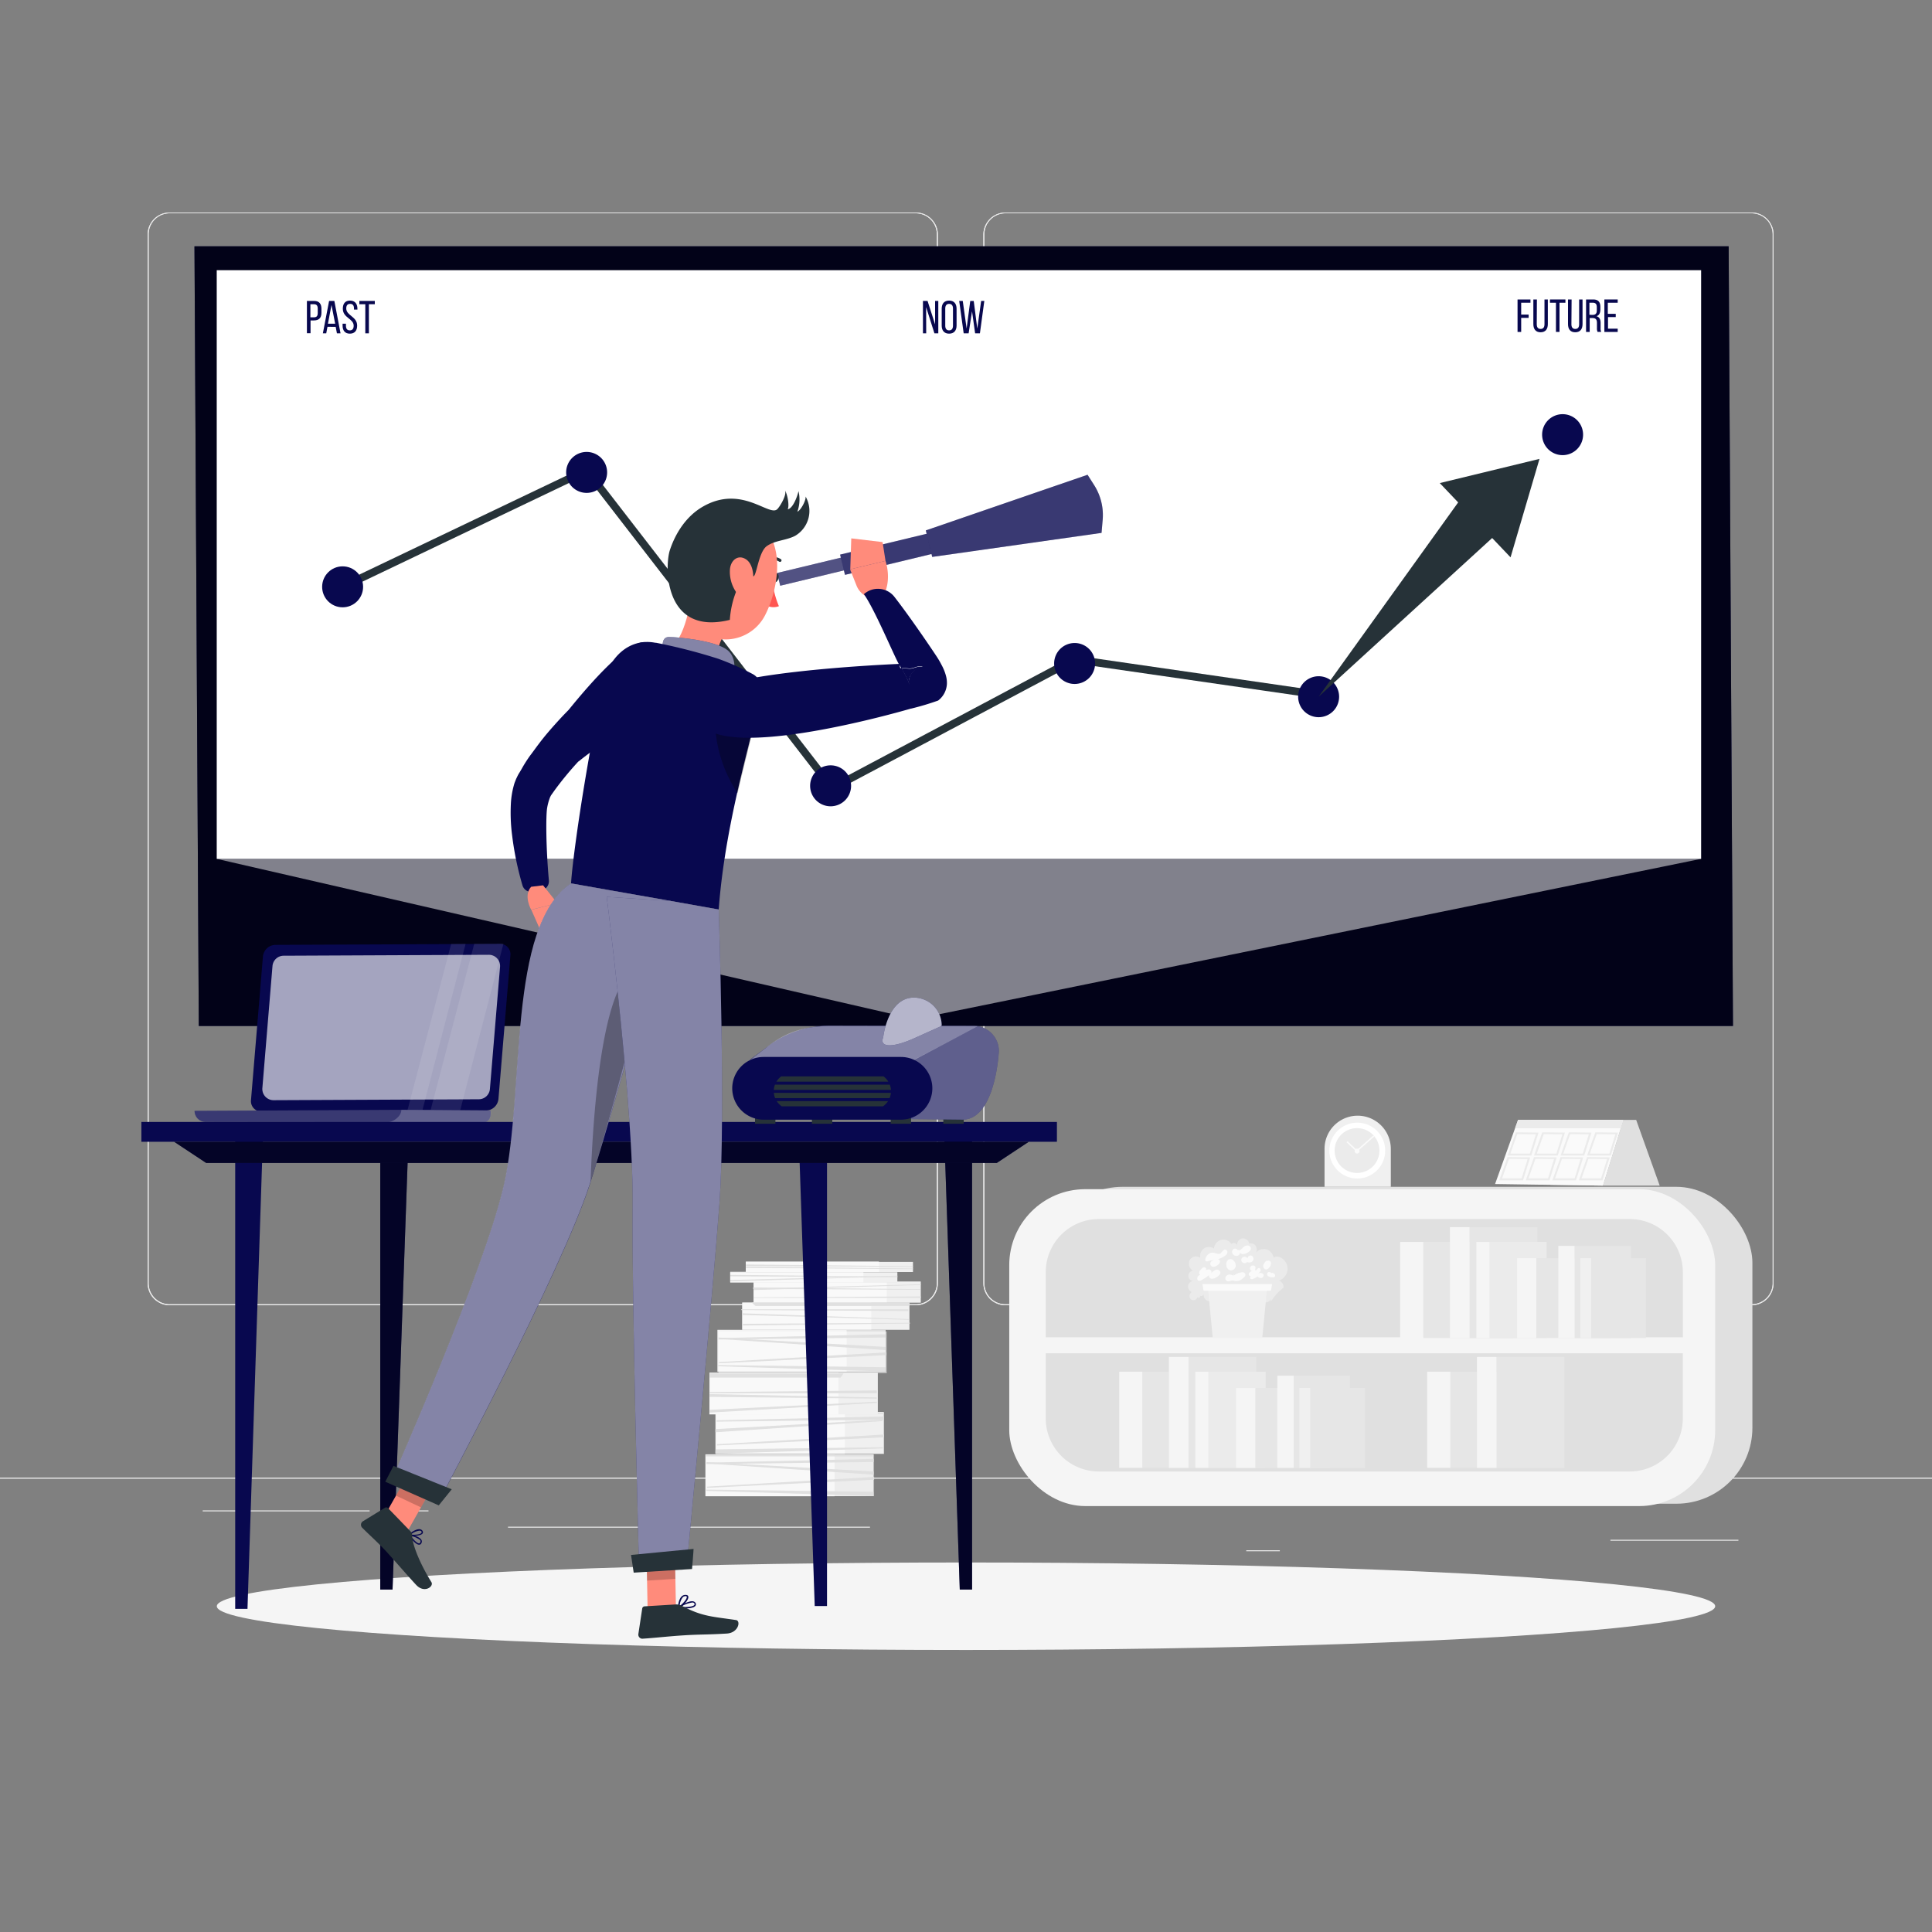 <svg xmlns="http://www.w3.org/2000/svg" xmlns:xlink="http://www.w3.org/1999/xlink" viewBox="0 0 500 500"><rect x="0" y="0" width="500" height="500" fill="#808080" stroke="none"/><defs><clipPath id="freepik--clip-path--inject-73"><path d="M225.81,287.15H205a4.77,4.77,0,0,1-4.76-4.76h0a4.77,4.77,0,0,1,4.76-4.76h20.83a4.77,4.77,0,0,1,4.76,4.76h0A4.77,4.77,0,0,1,225.81,287.15Z" style="fill:none"></path></clipPath></defs><g id="freepik--background-complete--inject-73"><path d="M237,337.8H43.91a5.71,5.71,0,0,1-5.7-5.71V60.66A5.71,5.71,0,0,1,43.91,55H237a5.71,5.71,0,0,1,5.71,5.71V332.09A5.71,5.71,0,0,1,237,337.8ZM43.91,55.2a5.46,5.46,0,0,0-5.45,5.46V332.09a5.46,5.46,0,0,0,5.45,5.46H237a5.47,5.47,0,0,0,5.46-5.46V60.66A5.47,5.47,0,0,0,237,55.2Z" style="fill:#ebebeb"></path><path d="M453.31,337.8H260.21a5.72,5.72,0,0,1-5.71-5.71V60.66A5.72,5.72,0,0,1,260.21,55h193.1A5.71,5.71,0,0,1,459,60.66V332.09A5.71,5.71,0,0,1,453.31,337.8ZM260.21,55.2a5.47,5.47,0,0,0-5.46,5.46V332.09a5.47,5.47,0,0,0,5.46,5.46h193.1a5.47,5.47,0,0,0,5.46-5.46V60.66a5.47,5.47,0,0,0-5.46-5.46Z" style="fill:#ebebeb"></path><rect y="382.4" width="500" height="0.25" style="fill:#ebebeb"></rect><path d="M237,337.8H43.91a5.71,5.71,0,0,1-5.7-5.71V60.66A5.71,5.71,0,0,1,43.91,55H237a5.71,5.71,0,0,1,5.71,5.71V332.09A5.71,5.71,0,0,1,237,337.8ZM43.91,55.2a5.46,5.46,0,0,0-5.45,5.46V332.09a5.46,5.46,0,0,0,5.45,5.46H237a5.47,5.47,0,0,0,5.46-5.46V60.66A5.47,5.47,0,0,0,237,55.2Z" style="fill:#ebebeb"></path><path d="M453.31,337.8H260.21a5.72,5.72,0,0,1-5.71-5.71V60.66A5.72,5.72,0,0,1,260.21,55h193.1A5.71,5.71,0,0,1,459,60.66V332.09A5.71,5.71,0,0,1,453.31,337.8ZM260.21,55.2a5.47,5.47,0,0,0-5.46,5.46V332.09a5.47,5.47,0,0,0,5.46,5.46h193.1a5.47,5.47,0,0,0,5.46-5.46V60.66a5.47,5.47,0,0,0-5.46-5.46Z" style="fill:#ebebeb"></path><rect y="382.4" width="500" height="0.25" style="fill:#ebebeb"></rect><rect x="416.78" y="398.49" width="33.12" height="0.25" style="fill:#ebebeb"></rect><rect x="322.53" y="401.21" width="8.69" height="0.25" style="fill:#ebebeb"></rect><rect x="396.59" y="389.21" width="19.19" height="0.25" style="fill:#ebebeb"></rect><rect x="52.46" y="390.89" width="43.19" height="0.25" style="fill:#ebebeb"></rect><rect x="131.47" y="395.11" width="93.68" height="0.25" style="fill:#ebebeb"></rect><rect x="270.82" y="307.15" width="182.7" height="82.01" rx="19.67" style="fill:#e0e0e0"></rect><rect x="261.19" y="307.76" width="182.7" height="82.01" rx="19.67" style="fill:#f5f5f5"></rect><path d="M284.38,315.49h137.4a13.74,13.74,0,0,1,13.74,13.74v16.86a0,0,0,0,1,0,0H270.64a0,0,0,0,1,0,0V329.23A13.74,13.74,0,0,1,284.38,315.49Z" style="fill:#e0e0e0"></path><path d="M270.64,350.22H435.51a0,0,0,0,1,0,0v16.86a13.74,13.74,0,0,1-13.74,13.74H284.38a13.74,13.74,0,0,1-13.74-13.74V350.22A0,0,0,0,1,270.64,350.22Z" style="fill:#e0e0e0"></path><rect x="368.36" y="321.41" width="23.37" height="24.87" style="fill:#e6e6e6"></rect><rect x="362.37" y="321.41" width="5.99" height="24.87" style="fill:#f5f5f5"></rect><rect x="380.3" y="317.58" width="17.55" height="28.71" style="fill:#e6e6e6"></rect><rect x="375.23" y="317.58" width="5.08" height="28.71" style="fill:#f5f5f5"></rect><rect x="385.47" y="321.41" width="14.8" height="24.87" style="fill:#ebebeb"></rect><rect x="382.09" y="321.41" width="3.38" height="24.87" style="fill:#f5f5f5"></rect><rect x="397.58" y="325.62" width="19.41" height="20.67" style="fill:#e6e6e6"></rect><rect x="392.61" y="325.62" width="4.97" height="20.67" style="fill:#f5f5f5"></rect><rect x="407.5" y="322.43" width="14.58" height="23.85" style="fill:#e6e6e6"></rect><rect x="403.29" y="322.43" width="4.22" height="23.85" style="fill:#f5f5f5"></rect><rect x="411.8" y="325.62" width="14.17" height="20.67" style="fill:#e6e6e6"></rect><rect x="408.99" y="325.62" width="2.81" height="20.67" style="fill:#f0f0f0"></rect><rect x="295.64" y="355" width="23.37" height="24.87" style="fill:#e6e6e6"></rect><rect x="289.65" y="355" width="5.99" height="24.87" style="fill:#f5f5f5"></rect><rect x="307.58" y="351.17" width="17.55" height="28.71" style="fill:#e6e6e6"></rect><rect x="302.51" y="351.17" width="5.07" height="28.71" style="fill:#f5f5f5"></rect><rect x="375.36" y="355" width="23.37" height="24.87" style="fill:#e6e6e6"></rect><rect x="369.37" y="355" width="5.99" height="24.87" style="fill:#f5f5f5"></rect><rect x="387.3" y="351.17" width="17.55" height="28.71" style="fill:#e6e6e6"></rect><rect x="382.23" y="351.17" width="5.07" height="28.71" style="fill:#f5f5f5"></rect><rect x="312.75" y="355" width="14.8" height="24.87" style="fill:#ebebeb"></rect><rect x="309.37" y="355" width="3.38" height="24.87" style="fill:#f5f5f5"></rect><rect x="324.87" y="359.21" width="19.41" height="20.67" style="fill:#e6e6e6"></rect><rect x="319.9" y="359.21" width="4.97" height="20.67" style="fill:#f5f5f5"></rect><rect x="334.78" y="356.03" width="14.58" height="23.85" style="fill:#e6e6e6"></rect><rect x="330.58" y="356.03" width="4.22" height="23.85" style="fill:#f5f5f5"></rect><rect x="339.08" y="359.21" width="14.17" height="20.67" style="fill:#e6e6e6"></rect><rect x="336.27" y="359.21" width="2.81" height="20.67" style="fill:#f0f0f0"></rect><rect x="182.56" y="376.38" width="43.53" height="10.82" transform="translate(408.66 763.58) rotate(180)" style="fill:#ebebeb"></rect><rect x="182.71" y="376.43" width="43.53" height="10.82" transform="translate(408.94 763.67) rotate(180)" style="fill:#fff;opacity:0.1;isolation:isolate"></rect><rect x="182.56" y="376.43" width="33.41" height="10.82" transform="translate(398.54 763.67) rotate(180)" style="fill:#fff;opacity:0.6;isolation:isolate"></rect><polygon points="182.78 385.83 226.1 387.17 226.05 386.07 182.75 385.51 182.78 385.83" style="fill:#e0e0e0;isolation:isolate"></polygon><polygon points="226.1 380.82 182.84 378.39 182.84 378.75 226.1 381.64 226.1 380.82" style="fill:#e0e0e0;isolation:isolate"></polygon><polygon points="226.1 377.55 182.84 378.54 182.84 378.9 226.1 378.37 226.1 377.55" style="fill:#e0e0e0;isolation:isolate"></polygon><polygon points="226.22 382.95 182.96 385.05 182.96 384.74 226.22 382.23 226.22 382.95" style="fill:#e0e0e0;isolation:isolate"></polygon><polygon points="182.67 376.52 225.93 376.56 225.93 376.91 182.67 376.91 182.67 376.52" style="fill:#e0e0e0;isolation:isolate"></polygon><rect x="185.69" y="344.14" width="43.53" height="10.82" transform="translate(414.9 699.11) rotate(180)" style="fill:#e0e0e0"></rect><rect x="185.94" y="344.58" width="43.53" height="10.82" transform="translate(415.42 699.98) rotate(180)" style="fill:#fff;opacity:0.5;isolation:isolate"></rect><rect x="185.69" y="344.19" width="33.41" height="10.82" transform="translate(404.79 699.2) rotate(180)" style="fill:#fff;opacity:0.6;isolation:isolate"></rect><polygon points="185.9 353.59 229.22 354.93 229.17 353.84 185.87 353.27 185.9 353.59" style="fill:#e0e0e0;isolation:isolate"></polygon><polygon points="229.22 348.58 185.97 346.15 185.97 346.51 229.22 349.41 229.22 348.58" style="fill:#e0e0e0;isolation:isolate"></polygon><polygon points="229.22 345.31 185.97 346.3 185.97 346.66 229.22 346.14 229.22 345.31" style="fill:#e0e0e0;isolation:isolate"></polygon><polygon points="229.34 350.71 186.08 352.82 186.08 352.5 229.34 349.99 229.34 350.71" style="fill:#e0e0e0;isolation:isolate"></polygon><rect x="185.14" y="365.41" width="43.53" height="10.82" transform="translate(413.82 741.63) rotate(180)" style="fill:#e0e0e0"></rect><rect x="185.29" y="365.45" width="43.53" height="10.82" transform="translate(414.1 741.73) rotate(180)" style="fill:#fff;opacity:0.5;isolation:isolate"></rect><rect x="185.24" y="365.45" width="33.41" height="10.82" style="fill:#fff;opacity:0.6;isolation:isolate"></rect><polygon points="228.49 374.54 185.19 375.1 185.15 376.2 228.47 374.85 228.49 374.54" style="fill:#e0e0e0;isolation:isolate"></polygon><polygon points="185.42 365.55 228.68 365.58 228.68 365.94 185.42 365.94 185.42 365.55" style="fill:#e0e0e0;isolation:isolate"></polygon><polygon points="185.15 370.67 228.4 367.78 228.4 367.41 185.15 369.85 185.15 370.67" style="fill:#e0e0e0;isolation:isolate"></polygon><polygon points="228.68 366.58 185.42 367.57 185.42 367.92 228.68 367.4 228.68 366.58" style="fill:#e0e0e0;isolation:isolate"></polygon><polygon points="228.8 371.97 185.54 374.08 185.54 373.76 228.8 371.25 228.8 371.97" style="fill:#e0e0e0;isolation:isolate"></polygon><polygon points="227.17 355.2 183.66 355.42 183.59 366.02 227.17 366.02 227.17 355.2" style="fill:#e0e0e0"></polygon><rect x="183.64" y="355.2" width="43.53" height="10.82" transform="translate(410.81 721.23) rotate(180)" style="fill:#fff;opacity:0.5;isolation:isolate"></rect><rect x="183.59" y="355.2" width="33.41" height="10.82" style="fill:#fff;opacity:0.6;isolation:isolate"></rect><polygon points="218.31 355.42 183.66 355.42 183.66 356.52 217.57 356.52 218.31 355.42" style="fill:#e0e0e0;isolation:isolate"></polygon><polygon points="226.92 359.85 183.66 360.26 183.66 360.57 226.92 360.57 226.92 359.85" style="fill:#e0e0e0;isolation:isolate"></polygon><polygon points="183.66 364.86 226.92 362.75 226.92 363.07 183.66 365.58 183.66 364.86" style="fill:#e0e0e0;isolation:isolate"></polygon><polygon points="183.66 360.79 226.92 361.66 226.92 361.96 183.66 361.51 183.66 360.79" style="fill:#e0e0e0;isolation:isolate"></polygon><rect x="195.03" y="331.66" width="43.25" height="5.45" style="fill:#e0e0e0"></rect><rect x="195.03" y="331.66" width="43.25" height="5.45" style="fill:#fff;opacity:0.5;isolation:isolate"></rect><rect x="195.03" y="331.66" width="34.47" height="5.45" style="fill:#fff;opacity:0.6;isolation:isolate"></rect><polygon points="238.31 335.52 195.05 335.74 195.05 335.89 238.31 335.89 238.31 335.52" style="fill:#e0e0e0;isolation:isolate"></polygon><polygon points="195.05 333.48 238.31 332.38 238.31 332.55 195.05 333.86 195.05 333.48" style="fill:#e0e0e0;isolation:isolate"></polygon><polygon points="194.91 333.19 238.17 333.63 238.17 333.8 194.91 333.56 194.91 333.19" style="fill:#e0e0e0;isolation:isolate"></polygon><rect x="188.98" y="329.26" width="43.25" height="2.63" style="fill:#e0e0e0"></rect><rect x="188.98" y="329.28" width="43.25" height="2.6" style="fill:#fff;opacity:0.5;isolation:isolate"></rect><rect x="188.98" y="329.11" width="34.47" height="2.77" style="fill:#fff;opacity:0.6;isolation:isolate"></rect><polygon points="189 331.26 232.25 330.15 232.25 330.32 189 331.63 189 331.26" style="fill:#e0e0e0;isolation:isolate"></polygon><polygon points="189 329.94 232.25 330.38 232.25 330.55 189 330.31 189 329.94" style="fill:#e0e0e0;isolation:isolate"></polygon><rect x="193.01" y="326.57" width="43.25" height="2.63" style="fill:#e0e0e0"></rect><rect x="193.01" y="326.6" width="43.25" height="2.6" style="fill:#fff;opacity:0.5;isolation:isolate"></rect><rect x="193.01" y="326.43" width="34.47" height="2.77" style="fill:#fff;opacity:0.6;isolation:isolate"></rect><polygon points="193.03 327.76 236.3 328.29 236.29 328.45 193.02 328.13 193.03 327.76" style="fill:#e0e0e0;isolation:isolate"></polygon><polygon points="193.03 327.25 236.28 327.7 236.28 327.87 193.03 327.63 193.03 327.25" style="fill:#e0e0e0;isolation:isolate"></polygon><rect x="192.1" y="337.11" width="43.25" height="7.02" style="fill:#e0e0e0"></rect><rect x="192.1" y="337.11" width="43.25" height="7.02" style="fill:#fff;opacity:0.5;isolation:isolate"></rect><rect x="192.1" y="337.11" width="33.38" height="7.02" style="fill:#fff;opacity:0.6;isolation:isolate"></rect><polygon points="235.08 339.29 191.83 339.04 191.83 338.85 235.08 338.85 235.08 339.29" style="fill:#e0e0e0;isolation:isolate"></polygon><polygon points="192.13 340.31 235.38 341.57 235.38 341.38 192.13 339.88 192.13 340.31" style="fill:#e0e0e0;isolation:isolate"></polygon><polygon points="235.38 337.11 194.58 337.11 195.49 337.98 235.38 337.98 235.38 337.11" style="fill:#e0e0e0;isolation:isolate"></polygon><polygon points="192.28 343.04 235.53 342.52 235.53 342.33 192.28 342.6 192.28 343.04" style="fill:#e0e0e0;isolation:isolate"></polygon><path d="M318.82,322.17a2.51,2.51,0,0,0-2.67-1.33,2.65,2.65,0,0,0-2,2.3,2.23,2.23,0,0,0-2.53-.06,2.51,2.51,0,0,0-1,2.45,1.86,1.86,0,0,0-2.71.55,2.08,2.08,0,0,0,.83,2.77,1.34,1.34,0,0,0,.06,2.67,1.46,1.46,0,0,0-1.33,1.27,1.52,1.52,0,0,0,1,1.58,1.21,1.21,0,0,0-.29,1.88,1.09,1.09,0,0,0,1.72-.55.36.36,0,0,0,.57.09.4.4,0,0,0-.11-.6.67.67,0,0,0,1.15-.29,1.64,1.64,0,0,0,2.22,1.76,1,1,0,0,0,.66,1.35,2.3,2.3,0,0,0,1.62-.31,3.54,3.54,0,0,1,1.58-.53,4.79,4.79,0,0,1,1.41.39,4.25,4.25,0,0,0,4.31-1.14,1.83,1.83,0,0,0,3.07-.47,1.39,1.39,0,0,0,1.21,1.1,1.36,1.36,0,0,0,1.31-.95c0,.27,0,.53,0,.79a13.38,13.38,0,0,1,3.26-3.63,1.73,1.73,0,0,0-1.19-1.84,3.23,3.23,0,0,0,.07-6.13,1.53,1.53,0,0,0-1.47.2.93.93,0,0,0,0,1.4,3,3,0,0,0-1.27-3.34,2.63,2.63,0,0,0-3.33.72,1.68,1.68,0,0,0,0-1.85,1.47,1.47,0,0,0-1.66-.56,1.67,1.67,0,0,0-1.81-1.36,1.73,1.73,0,0,0-1.35,1.85.85.85,0,0,0-1.53-.29C318.23,321.94,318.82,322.17,318.82,322.17Z" style="fill:#ebebeb"></path><path d="M319.12,330.15a1.53,1.53,0,0,0-1.15-.27,1.05,1.05,0,0,0-.83.78.82.82,0,0,0,.55.94c.48.11,1-.28,1.44-.21a3.65,3.65,0,0,1,.5.15,2.45,2.45,0,0,0,2-.7,2.27,2.27,0,0,0,.55-.52.72.72,0,0,0,.06-.72.93.93,0,0,0-.95-.31,3.73,3.73,0,0,0-1.94.81l.05-.34Z" style="fill:#fafafa"></path><path d="M329.25,329.55a2.1,2.1,0,0,0-.61-.32.63.63,0,0,0-.63.18.64.64,0,0,0,.17.84,1.85,1.85,0,0,0,.89.3c.32.05.73.06.89-.22a.58.58,0,0,0-.15-.65,1.85,1.85,0,0,0-.63-.31Z" style="fill:#fafafa"></path><path d="M313.24,324.28a2.22,2.22,0,0,0-1.29,1.55.53.53,0,0,0,.14.58.58.58,0,0,0,.43,0l1.86-.44a2.6,2.6,0,0,0-.84.44.9.9,0,0,0-.31.85.86.86,0,0,0,.86.58,1.86,1.86,0,0,0,1-.41,1.28,1.28,0,0,0,.64-.95c0-.4-.49-.76-.8-.51a6.54,6.54,0,0,0,2-.91,1.76,1.76,0,0,0,.58-.54.75.75,0,0,0,.06-.75c-.64-1.15-1.44.54-1.83.69C315,324.75,314.18,323.89,313.24,324.28Z" style="fill:#fafafa"></path><path d="M310.36,329.2a.6.6,0,0,0,.16.64.39.39,0,0,0,.59-.12,2.1,2.1,0,0,0-1.11.63c-.26.35-.2,1,.22,1.09a1,1,0,0,0,.77-.17A14.33,14.33,0,0,0,312.9,330c-.18.42.26.9.72.94a2.24,2.24,0,0,0,1.29-.45c.49-.29,1-.74.91-1.29a.94.94,0,0,0-1.2-.56,2.79,2.79,0,0,0-1.16.89c.26-.38-.11-.94-.56-1a1.37,1.37,0,0,0-1.16.53c.51-.28.63-1-.06-1.1C311.23,327.91,310.47,328.83,310.36,329.2Z" style="fill:#fafafa"></path><path d="M324.51,327.55a.77.77,0,0,0-1,.51.78.78,0,0,0,.61.92,1.22,1.22,0,0,0-.79.41.62.62,0,0,0-.16.46.56.56,0,0,0,.55.43,1.71,1.71,0,0,0,.72-.21,1.47,1.47,0,0,0-.71.21.46.46,0,0,0-.1.65.59.59,0,0,0,.59.07,3.07,3.07,0,0,0,1.22-.68,1.16,1.16,0,0,0,1,.42.7.7,0,0,0,.58-.83.74.74,0,0,0-.63-.45,1.88,1.88,0,0,0-.81.12,1.53,1.53,0,0,0,.65-.71c.1-.31-.11-.73-.44-.71s-.55.53-.84.71C324.63,328.54,325.3,327.84,324.51,327.55Z" style="fill:#fafafa"></path><path d="M317.9,326a1.5,1.5,0,0,0-.53,1.34,1.54,1.54,0,0,0,.8,1.37,1.26,1.26,0,0,0,1.63-1,1.79,1.79,0,0,0-1-1.79A1,1,0,0,0,317.9,326Z" style="fill:#fafafa"></path><path d="M322.59,325.42l.17.15a.84.84,0,1,0-1.23,1.13.88.88,0,0,0,1.23-.09,1.24,1.24,0,0,0,1.46-.27A1,1,0,0,0,324,325a.77.77,0,0,0-1.12.66l-.2-.22Z" style="fill:#fafafa"></path><path d="M327.75,326.25a2.68,2.68,0,0,0-.79,1.13.91.91,0,0,0,.53,1.13c.44.12.87-.25,1.12-.64a1.4,1.4,0,0,0,.28-1.17c-.13-.4-.7-.63-1-.33Z" style="fill:#fafafa"></path><path d="M320.31,323.54a.77.77,0,0,0-1.06-.29.91.91,0,0,0-.32,1.09,1.14,1.14,0,0,0,.95.69c.51.06,1.11-.35,1-.85a1.1,1.1,0,0,0,1,.37,2.64,2.64,0,0,0,1-.38c.43-.25.88-.63.84-1.12a.87.87,0,0,0-.81-.72,1.45,1.45,0,0,0-1.07.4c-.23.2-.43.44-.68.62a.87.87,0,0,1-.87.12Z" style="fill:#fafafa"></path><polygon points="326.67 346.28 313.86 346.28 312.61 333.38 327.92 333.38 326.67 346.28" style="fill:#f0f0f0"></polygon><polygon points="328.91 334.04 311.49 334.04 311.18 332.32 329.23 332.32 328.91 334.04" style="fill:#fafafa"></polygon><polygon points="429.53 306.84 414.83 306.84 419.44 292 420.11 289.83 423.44 289.83 429.53 306.84" style="fill:#e0e0e0"></polygon><polygon points="420.11 289.83 419.44 292 414.83 306.84 401.24 306.64 396.87 292 396.2 289.83 420.11 289.83" style="fill:#e0e0e0"></polygon><polygon points="420.11 289.83 419.44 292 414.83 306.84 386.92 306.43 392.87 289.83 420.11 289.83" style="fill:#fafafa"></polygon><polygon points="420.11 289.83 419.44 292 392.1 292 392.87 289.83 420.11 289.83" style="fill:#ebebeb"></polygon><path d="M396.3,299.05h-6.13l2.14-6,5.86.07Zm-5.42-.5h5.05l1.56-5-4.83-.05Z" style="fill:#ebebeb"></path><path d="M403.15,299.05H397l2.13-6,5.87.07Zm-5.42-.5h5.06l1.56-5-4.83-.05Z" style="fill:#ebebeb"></path><path d="M410,299.05h-6.13l2.14-6,5.86.07Zm-5.42-.5h5.05l1.56-5-4.83-.05Z" style="fill:#ebebeb"></path><path d="M416.87,299.05h-6.13l2.14-6,5.86.07Zm-5.42-.5h5.05l1.56-5-4.83-.05Z" style="fill:#ebebeb"></path><path d="M394.16,305.46H388l2.14-6,5.86.07Zm-5.42-.5h5.05l1.56-5-4.83-.06Z" style="fill:#ebebeb"></path><path d="M401,305.46h-6.13l2.14-6,5.86.07Zm-5.43-.5h5.06l1.56-5-4.83-.06Z" style="fill:#ebebeb"></path><path d="M407.87,305.46h-6.13l2.14-6,5.86.07Zm-5.42-.5h5.06l1.55-5-4.83-.06Z" style="fill:#ebebeb"></path><path d="M414.73,305.46H408.6l2.14-6,5.86.07Zm-5.42-.5h5.05l1.56-5-4.83-.06Z" style="fill:#ebebeb"></path><path d="M359.94,307.15H342.79v-9.84a8.57,8.57,0,0,1,8.57-8.57h0a8.58,8.58,0,0,1,8.58,8.57Z" style="fill:#f0f0f0"></path><circle cx="351.26" cy="297.77" r="7.23" style="fill:#fff"></circle><path d="M357,297.77a5.8,5.8,0,1,1-5.8-5.81A5.8,5.8,0,0,1,357,297.77Z" style="fill:#ebebeb"></path><path d="M351.84,297.9a.63.63,0,1,1-.63-.63A.63.63,0,0,1,351.84,297.9Z" style="fill:#fafafa"></path><polygon points="351.14 298.13 348.49 295.63 348.75 295.36 351.15 297.62 355.46 293.81 355.71 294.09 351.14 298.13" style="fill:#fafafa"></polygon></g><g id="freepik--Shadow--inject-73"><rect x="104.56" y="390.89" width="6.33" height="0.25" style="fill:#ebebeb"></rect><ellipse id="freepik--path--inject-73" cx="250" cy="415.69" rx="193.89" ry="11.32" style="fill:#f5f5f5"></ellipse></g><g id="freepik--Projection--inject-73"><polygon points="448.49 265.52 51.45 265.52 50.33 63.75 447.37 63.75 448.49 265.52" style="fill:#08084F"></polygon><polygon points="448.49 265.52 51.45 265.52 50.33 63.75 447.37 63.75 448.49 265.52" style="opacity:0.7"></polygon><rect x="56.09" y="69.92" width="384.16" height="152.35" style="fill:#fff"></rect><polygon points="56.09 222.27 440.24 222.27 236.75 263.77 56.09 222.27" style="fill:#fff;opacity:0.5"></polygon><polygon points="215.12 205.25 151.52 122.96 89.1 152.78 88.24 150.97 152.12 120.46 215.67 202.69 277.93 169.6 341.4 178.79 341.12 180.77 278.29 171.68 215.12 205.25" style="fill:#263238"></polygon><circle cx="88.67" cy="151.87" r="5.3" style="fill:#08084F"></circle><path d="M157.12,122.26a5.3,5.3,0,1,1-5.3-5.3A5.3,5.3,0,0,1,157.12,122.26Z" style="fill:#08084F"></path><path d="M220.26,203.37a5.3,5.3,0,1,1-5.29-5.3A5.29,5.29,0,0,1,220.26,203.37Z" style="fill:#08084F"></path><path d="M283.41,171.71a5.3,5.3,0,1,1-5.3-5.3A5.29,5.29,0,0,1,283.41,171.71Z" style="fill:#08084F"></path><path d="M346.56,180.31a5.3,5.3,0,1,1-5.3-5.3A5.3,5.3,0,0,1,346.56,180.31Z" style="fill:#08084F"></path><path d="M409.7,112.49a5.3,5.3,0,1,1-5.29-5.3A5.29,5.29,0,0,1,409.7,112.49Z" style="fill:#08084F"></path><polygon points="390.93 144.24 386.17 139.24 341.26 180.3 377.37 130.02 372.61 125.02 398.42 118.76 390.93 144.24" style="fill:#263238"></polygon><path d="M81.31,77.88c1.32,0,1.88.78,1.88,2.05v1c0,1.34-.62,2-2,2h-.82v3.31h-.94V77.88Zm-.08,4.24c.7,0,1-.32,1-1.13V79.88c0-.77-.28-1.15-1-1.15h-.9v3.39Z" style="fill:#08084F"></path><path d="M84.75,84.58l-.32,1.69h-.87l1.61-8.39h1.36l1.6,8.39H87.2l-.33-1.69Zm.12-.8h1.87l-.95-4.85Z" style="fill:#08084F"></path><path d="M92.5,79.89v.23h-.89v-.28c0-.75-.28-1.2-1-1.2s-1,.45-1,1.19c0,1.88,2.82,2.06,2.82,4.43,0,1.27-.61,2.09-1.89,2.09s-1.88-.82-1.88-2.09v-.48h.87v.52c0,.76.31,1.2,1,1.2s1-.44,1-1.2c0-1.87-2.81-2-2.81-4.41,0-1.29.6-2.1,1.86-2.1S92.5,78.62,92.5,79.89Z" style="fill:#08084F"></path><path d="M94.54,86.27V78.73H93v-.85h4v.85H95.47v7.54Z" style="fill:#08084F"></path><path d="M239.7,86.27h-.84V77.88h1.19L242,83.94V77.88h.83v8.39h-1l-2.15-6.79Z" style="fill:#08084F"></path><path d="M243.71,79.9c0-1.28.63-2.11,1.92-2.11s1.93.83,1.93,2.11v4.34c0,1.28-.64,2.11-1.93,2.11s-1.92-.83-1.92-2.11Zm.92,4.39c0,.77.33,1.21,1,1.21s1-.44,1-1.21V79.85c0-.75-.31-1.21-1-1.21s-1,.46-1,1.21Z" style="fill:#08084F"></path><path d="M250.68,86.27H249.4l-1.16-8.39h.92l1,7.14.94-7.13H252l.92,7.15,1-7.16h.82l-1.14,8.39h-1.24l-.8-5.7Z" style="fill:#08084F"></path><path d="M395.61,81.41v.85h-1.93V85.9h-.94V77.5h3.34v.85h-2.4v3.06Z" style="fill:#08084F"></path><path d="M397.71,83.92c0,.75.3,1.21,1,1.21s1-.46,1-1.21V77.5h.87v6.37c0,1.27-.59,2.12-1.88,2.12s-1.87-.85-1.87-2.12V77.5h.92Z" style="fill:#08084F"></path><path d="M402.68,85.9V78.35h-1.55V77.5h4v.85H403.6V85.9Z" style="fill:#08084F"></path><path d="M406.68,83.92c0,.75.3,1.21,1,1.21s1-.46,1-1.21V77.5h.88v6.37c0,1.27-.59,2.12-1.89,2.12s-1.87-.85-1.87-2.12V77.5h.93Z" style="fill:#08084F"></path><path d="M412.3,77.5c1.32,0,1.87.67,1.87,1.92v.68c0,.93-.32,1.5-1,1.73.77.23,1.06.85,1.06,1.75v1.31a2.2,2.2,0,0,0,.16,1h-.94a2.17,2.17,0,0,1-.16-1V83.56c0-1-.44-1.25-1.22-1.25h-.66V85.9h-.94V77.5Zm-.24,4c.75,0,1.19-.24,1.19-1.15V79.5c0-.75-.28-1.15-1-1.15h-.91v3.11Z" style="fill:#08084F"></path><path d="M418.15,81.22v.84h-2v3h2.51v.85h-3.45V77.5h3.45v.85H416.1v2.87Z" style="fill:#08084F"></path></g><g id="freepik--Table--inject-73"><g id="freepik--monitor-screen--inject-73"><g id="freepik--PC--inject-73"><polygon points="126.57 284.48 67.64 284.75 70.74 247.37 129.68 247.11 126.57 284.48" style="fill:#08084F"></polygon><path d="M125.77,287.41l-58.07.26a2.69,2.69,0,0,1-2.74-3l3.09-37.14a3.32,3.32,0,0,1,3.23-3l58.07-.26a2.69,2.69,0,0,1,2.74,3L129,284.41A3.33,3.33,0,0,1,125.77,287.41Z" style="fill:#08084F"></path><g style="opacity:0.7"><polygon points="126.57 284.48 67.64 284.75 70.74 247.37 129.68 247.11 126.57 284.48" style="fill:#08084F"></polygon><path d="M123.92,284.49l-53.12.24a2.9,2.9,0,0,1-2.9-3.14L70.52,250a2.9,2.9,0,0,1,2.88-2.66l53.11-.24a2.9,2.9,0,0,1,2.9,3.14l-2.62,31.58A2.89,2.89,0,0,1,123.92,284.49Z" style="fill:#fff;opacity:0.9"></path></g><polygon points="116.76 244.29 105.44 287.4 109.31 287.38 120.5 244.28 116.76 244.29" style="fill:#fff;opacity:0.1;isolation:isolate"></polygon><polygon points="122.73 244.27 111.42 287.37 119.1 287.34 130.29 244.24 122.73 244.27" style="fill:#fff;opacity:0.1;isolation:isolate"></polygon></g></g><path d="M107.35,287.2l19.6.17c.25,2.28-.75,3.1-2,3.09l-71.74-.11a2.85,2.85,0,0,1-2.85-2.86h0Z" style="fill:#08084F"></path><path d="M127,287.37c.25,2.28-.75,3.1-2,3.09l-24.84,0c1.64,0,3.71-1.59,3.71-3.22Z" style="fill:#fff;opacity:0.2"></path><path d="M107.35,287.2l19.6.17c.25,2.28-.75,3.1-2,3.09l-71.74-.11a2.85,2.85,0,0,1-2.85-2.86h0Z" style="fill:#fff;opacity:0.2"></path><g id="freepik--Group--inject-73"><polygon points="60.87 294.04 60.87 416.38 64.05 416.38 68.05 294.04 60.87 294.04" style="fill:#08084F"></polygon><polygon points="98.41 298.04 98.41 411.38 101.59 411.38 105.59 298.04 98.41 298.04" style="fill:#08084F"></polygon><polygon points="98.41 298.04 98.41 411.38 101.59 411.38 105.59 298.04 98.41 298.04" style="opacity:0.5"></polygon><polygon points="251.57 294.04 251.57 411.38 248.39 411.38 244.39 294.04 251.57 294.04" style="fill:#08084F"></polygon><polygon points="251.57 294.04 251.57 411.38 248.39 411.38 244.39 294.04 251.57 294.04" style="opacity:0.5"></polygon><polygon points="214.03 298.04 214.03 415.64 210.85 415.64 206.85 298.04 214.03 298.04" style="fill:#08084F"></polygon><rect x="36.59" y="290.36" width="236.94" height="5.13" style="fill:#08084F"></rect><polygon points="257.95 300.98 53.37 300.98 45.07 295.49 266.25 295.49 257.95 300.98" style="fill:#08084F"></polygon><polygon points="257.95 300.98 53.37 300.98 45.07 295.49 266.25 295.49 257.95 300.98" style="opacity:0.5"></polygon></g><rect x="244.13" y="288.74" width="5.28" height="2.09" style="fill:#263238"></rect><path d="M249.07,289.77l-39.91-.43c-4.91,0-6.51-9.27-6.51-12.85h0a11,11,0,0,1,11-11H252a6.53,6.53,0,0,1,6.51,6.5S257.7,289.77,249.07,289.77Z" style="fill:#08084F"></path><g style="opacity:0.5"><g style="opacity:0.7"><path d="M249.07,289.77l-39.91-.43c-4.91,0-6.51-9.27-6.51-12.85h0a11,11,0,0,1,11-11H252a6.53,6.53,0,0,1,6.51,6.5S257.7,289.77,249.07,289.77Z" style="fill:#fff"></path></g></g><path d="M253.08,265.6l-38.83-.08a25.11,25.11,0,0,0-15.14,5L194.42,274a1.38,1.38,0,0,0,.86,2.48l38.9-1Z" style="fill:#08084F"></path><path d="M253.08,265.6l-38-.08c-6.23,0-11.4,1.25-16.67,5.52L193.2,275a.9.9,0,0,0,.56,1.62l39.77-.71Z" style="fill:#fff;opacity:0.5"></path><rect x="195.4" y="288.74" width="5.28" height="2.09" style="fill:#263238"></rect><rect x="230.5" y="288.74" width="5.28" height="2.09" style="fill:#263238"></rect><rect x="210.12" y="288.74" width="5.28" height="2.09" style="fill:#263238"></rect><path d="M233.18,289.77H197.62a8.14,8.14,0,0,1-8.12-8.12h0a8.14,8.14,0,0,1,8.12-8.11h35.56a8.13,8.13,0,0,1,8.11,8.11h0A8.14,8.14,0,0,1,233.18,289.77Z" style="fill:#08084F"></path><g style="clip-path:url(#freepik--clip-path--inject-73)"><rect x="198.73" y="278.58" width="34.56" height="1.36" style="fill:#263238"></rect><rect x="198.73" y="280.71" width="34.56" height="1.36" style="fill:#263238"></rect><rect x="198.73" y="282.83" width="34.56" height="1.36" style="fill:#263238"></rect><rect x="198.73" y="284.96" width="34.56" height="1.36" style="fill:#263238"></rect></g><path d="M243.71,265.38l-.22.22-6.4,2.88c-6.19,2.87-9.57,2.58-8.52,0,0,0,1.11-10.3,7.94-10.3A7.21,7.21,0,0,1,243.71,265.38Z" style="fill:#08084F"></path><g style="opacity:0.7"><path d="M243.71,265.38l-.22.22-6.4,2.88c-6.19,2.87-9.57,2.58-8.52,0,0,0,1.11-10.3,7.94-10.3A7.21,7.21,0,0,1,243.71,265.38Z" style="fill:#fff"></path></g></g><g id="freepik--Character--inject-73"><rect x="201.14" y="145.02" width="27.5" height="3.39" transform="translate(-28.36 54.35) rotate(-13.53)" style="fill:#08084F"></rect><rect x="201.14" y="145.02" width="27.5" height="3.39" transform="translate(-28.36 54.35) rotate(-13.53)" style="fill:#fff;opacity:0.3"></rect><rect x="217.48" y="138.63" width="41.19" height="5.39" transform="translate(-26.46 59.63) rotate(-13.53)" style="fill:#08084F"></rect><rect x="217.48" y="138.63" width="41.19" height="5.39" transform="translate(-26.46 59.63) rotate(-13.53)" style="fill:#fff;opacity:0.2"></rect><path d="M285.08,137.91l-43.83,6.22-1.65-6.86,41.86-14.4,1.7,2.67a14.41,14.41,0,0,1,2.21,9Z" style="fill:#08084F"></path><path d="M285.08,137.91l-43.83,6.22-1.65-6.86,41.86-14.4,1.7,2.67a14.41,14.41,0,0,1,2.21,9Z" style="fill:#fff;opacity:0.2"></path><g id="freepik--character-2--inject-170--inject-73"><path d="M170.83,182.13c-6.71,4.63-16.41,11.12-21.07,14.92l-.06,0a85.07,85.07,0,0,0-6.17,7.48l-.85,1.2-.08.11-.1.2a3.82,3.82,0,0,0-.21.46,14.17,14.17,0,0,0-.7,2.65c-.32,2-.33,9.84.46,18.72a2.38,2.38,0,0,1-2,2.56l-2.17.36a2.36,2.36,0,0,1-2.66-1.64,80.61,80.61,0,0,1-2.69-13,45.46,45.46,0,0,1-.32-8.08,21.89,21.89,0,0,1,.79-4.89,7.24,7.24,0,0,1,.31-.93l.26-.66.34-.71c.27-.54.4-.74.57-1L135,199a35.05,35.05,0,0,1,2.15-3.4c.77-1,1.54-2.1,2.35-3.16,1.65-2.2,3.46-4.24,5.29-6.24.78-.85,1.57-1.67,2.38-2.49l0,0c6.17-7.61,15.26-17.76,19.69-17.52C174.08,166.52,177.08,175,170.83,182.13Z" style="fill:#08084F"></path><path d="M137.46,229.5c-2.08,2.25,0,5.93,0,5.93l6.77-1.69-3.68-4.62Z" style="fill:#ff8b7b"></path><polygon points="144.23 233.74 137.5 235.45 139.92 240.91 144.94 239.79 144.23 233.74" style="fill:#ff8b7b"></polygon><path d="M201,148.31c.42.11.64.7.47,1.37s-.61,1.11-1.07,1-.63-.72-.46-1.37S200.55,148.2,201,148.31Z" style="fill:#263238"></path><path d="M198.34,156.67a3.87,3.87,0,0,0,3.24.21,23.42,23.42,0,0,1-1.67-6.32Z" style="fill:#ff5652"></path><path d="M198.29,144.92h0a.39.39,0,0,1,.22-.51,3.87,3.87,0,0,1,3.56.29l.08.06a.39.39,0,0,1-.53.57,3.14,3.14,0,0,0-2.83-.19.33.33,0,0,1-.24,0A.36.36,0,0,1,198.29,144.92Z" style="fill:#263238"></path><path d="M188.28,162.83c-2.7,4-4.56,8.68,1.25,12.49,0,0,4,8-7.64,3.77-10.59-3.81-10.07-10.15-10.07-10.15,5.36-2.36,6.67-11.71,7.6-17.81Z" style="fill:#ff8b7b"></path><path d="M189.58,175.74s1.76-5.06-1.34-7.52-13-3.37-15.1-3.37c-1.9,0-1.75,2.11-1.59,4Z" style="fill:#08084F"></path><path d="M189.58,175.74s1.76-5.06-1.34-7.52-13-3.37-15.1-3.37c-1.9,0-1.75,2.11-1.59,4Z" style="fill:#fff;opacity:0.5"></path><path d="M166,187.19c-4.42,4.34-8.24,7.34-8.24,7.34l-.5-.61L168.31,179Z" style="opacity:0.3;isolation:isolate"></path><path d="M186,235.38l-12.41-2.21-15.56-2.74-10.24-1.81v0c.28-5.23,3.15-27,8.31-51.6,1.43-6.8,6.7-12,13.51-10.67h.19a143.81,143.81,0,0,1,16.09,4.14,69.84,69.84,0,0,1,8.76,3.88,4,4,0,0,1,2.24,3.13C197.49,182.62,188,208.31,186,235.38Z" style="fill:#08084F"></path><path d="M185.09,188.17a35,35,0,0,0,5.82,17.12c.65-3.17,4.13-16.93,4.79-19.68Z" style="opacity:0.3;isolation:isolate"></path><path d="M226.1,154.93l1.87.22c3.24-4.28,1.2-10,1.2-10L220,147.34l1.67,4.21A5.42,5.42,0,0,0,226.1,154.93Z" style="fill:#ff8b7b"></path><polygon points="220.05 147.34 229.17 145.16 228.41 140.29 220.31 139.33 220.05 147.34" style="fill:#ff8b7b"></polygon><path d="M244.78,174.77a12.49,12.49,0,0,0-1.1-2.68,21.84,21.84,0,0,0-1.15-2c-.58-.9-6.53-9.81-11.06-15.63a5.42,5.42,0,0,0-7.89-.69c2.84,4,7.88,16.16,9.1,18.19l.62,1a7.92,7.92,0,0,1,1.67,0c1.17.24,2.34-.7,3.46-.49l.44.09.22,0,.11,0a3.38,3.38,0,0,0-.45,0,4.06,4.06,0,0,0-1.22.35,4.24,4.24,0,0,0-1.74,1.54,4,4,0,0,0-.58,1.64,4.22,4.22,0,0,0,0,.6,2.13,2.13,0,0,0-.2-.55,14.5,14.5,0,0,0-.64-1.34c-.31-.62-.67-1.26-1.06-1.91l-.33,0-.29-1.07s-52.79,2.11-51.68,9.71c-6.63,19.62,52.33,2.56,54.71,1.86l.07,0a68.53,68.53,0,0,0,7-2.09,5.78,5.78,0,0,0,2.27-4.32A7.1,7.1,0,0,0,244.78,174.77Zm-9.53,2.31a.68.68,0,0,1-.05-.21A.8.8,0,0,1,235.25,177.08Z" style="fill:#08084F"></path><path d="M239.2,172.71a3.38,3.38,0,0,0-.45,0,4.06,4.06,0,0,0-1.22.35,4.24,4.24,0,0,0-1.74,1.54,4,4,0,0,0-.58,1.64,4.22,4.22,0,0,0,0,.6,2.13,2.13,0,0,0-.2-.55,14.5,14.5,0,0,0-.64-1.34c-.31-.62-.67-1.26-1.06-1.91a7.92,7.92,0,0,1,1.67,0c1.17.24,2.34-.7,3.46-.49l.44.09.22,0Z" style="fill:#08084F"></path><path d="M180.76,137.69a11.2,11.2,0,0,1,15.68-2.27c7,5.16,5,17.22,1.5,23.92-3.93,7.44-14.67,8.57-19.13.89-3-5.1-1.65-9.75-.1-17.81A11.26,11.26,0,0,1,180.76,137.69Z" style="fill:#ff8b7b"></path><path d="M181.89,131.12c-4.17,2.4-7,6.65-8.52,11.23-1.41,4.29-1.55,22.29,15.51,18.07A24.27,24.27,0,0,1,194,147c1.67,6.53,1.61-3.66,4.45-5.67,2.13-1.51,5-1.44,7.33-2.66a7.48,7.48,0,0,0,2.7-10.18c.19.92-1.24,3.61-2.12,3.93a9.33,9.33,0,0,0,.29-5.32c-.29,1.41-1.48,4.54-2.79,4.69.45-.87,0-3.69-.72-4.92.6,1.11-1.28,4.22-2,4.92C199,133.74,191.92,125.34,181.89,131.12Z" style="fill:#263238"></path><path d="M193.14,144.8c2,1.4,2.09,5.11,1.49,7.22-.66,2.35-2.71,3.31-4.21,1.08a9.33,9.33,0,0,1-1.51-5.77C189.13,144.88,191.11,143.4,193.14,144.8Z" style="fill:#ff8b7b"></path><path d="M105.79,397.31a.17.17,0,0,1,0-.19.2.2,0,0,1,.18-.07c.08,0,2.51.51,3.08,1.46a.76.76,0,0,1,.08.67c-.13.44-.39.58-.58.58-.47.07-1.06-.39-1.58-.93A8.71,8.71,0,0,1,105.79,397.31Zm.52.18c.63.93,1.68,2,2.2,1.93,0,0,.2,0,.29-.34a.45.45,0,0,0,0-.39,1.15,1.15,0,0,0-.14-.17A5.77,5.77,0,0,0,106.31,397.49Z" style="fill:#08084F"></path><path d="M105.76,397.21a.19.19,0,0,1,.06-.17c.07-.06,1.72-1.41,2.81-1.28a.93.93,0,0,1,.68.38.59.59,0,0,1,.06.71c-.49.68-2.66.75-3.49.49h-.07A.19.19,0,0,1,105.76,397.21Zm2.83-1.08a4.12,4.12,0,0,0-2.25,1c.93.15,2.46,0,2.74-.43,0,0,.09-.12,0-.3l0-.06A.61.61,0,0,0,108.59,396.13Z" style="fill:#08084F"></path><polygon points="106.93 379.2 113.73 381.67 105.1 396.91 98.3 394.44 106.93 379.2" style="fill:#ff8b7b"></polygon><path d="M106.65,397.46c.11,2.38,1.95,7.07,5,12,.68,1.1-1.8,3-3.94.72s-6.76-7.66-8.31-9.26c-2.53-2.61-3.66-3.54-5.66-5.54a.9.9,0,0,1-.15-.19,1.07,1.07,0,0,1,.34-1.49l5.7-3.5a.65.65,0,0,1,.8.11l5.74,5.93A1.79,1.79,0,0,1,106.65,397.46Z" style="fill:#263238"></path><polygon points="102.47 387.06 108.95 390.11 113.73 381.67 106.93 379.2 102.47 387.06" style="opacity:0.2;isolation:isolate"></polygon><path d="M173.61,233.17s-14.42,52.94-21,73.43c-7.25,22.43-38.67,81.26-38.67,81.26l-12.33-5.37s23.78-53.56,28.86-76c5.47-24.3.74-66.78,17.32-77.87l.05,0v0l10.24,1.81Z" style="fill:#08084F"></path><path d="M173.61,233.17s-6.94,25.48-13.4,47.93c-2.85,9.91-5.61,19.23-7.63,25.5-7.25,22.43-38.67,81.26-38.67,81.26l-12.33-5.37s23.78-53.56,28.86-76c5.47-24.3.74-66.78,17.32-77.87l.05,0v0l10.24,1.81Z" style="fill:#fff;opacity:0.5"></path><path d="M101.83,379.36l-2.12,4.11,13.84,6.12,3.36-4.16Z" style="fill:#263238"></path><path d="M167.91,250.92c-4.51,17.49-11,42.12-15.07,54.86.66-18.52,3.17-54.4,12.95-55.33A3.28,3.28,0,0,1,167.91,250.92Z" style="opacity:0.3;isolation:isolate"></path><path d="M175.65,416.19a.18.18,0,0,1-.15-.13.19.19,0,0,1,.07-.19c.11-.07,2.58-1.69,3.82-1.44a.94.94,0,0,1,.59.38.66.66,0,0,1,0,.76c-.28.43-1.18.62-2.12.68A14.1,14.1,0,0,1,175.65,416.19Zm3.33-1.43a7.89,7.89,0,0,0-2.84,1.1c1.38.1,3.24,0,3.55-.51.07-.07.12-.18,0-.39a.51.51,0,0,0-.35-.22,1.22,1.22,0,0,0-.33,0Z" style="fill:#08084F"></path><path d="M175.53,416.18a.21.21,0,0,1-.08-.16c0-.08.07-2.07,1-2.9a1.33,1.33,0,0,1,1-.36c.49,0,.67.25.68.45.19.81-1.46,2.52-2.33,3h-.07A.23.23,0,0,1,175.53,416.18Zm1.74-3.08a.94.94,0,0,0-.53.23,4.1,4.1,0,0,0-.86,2.32c.84-.59,2-1.91,1.85-2.41,0,0,0-.18-.35-.17h-.11Z" style="fill:#08084F"></path><polygon points="167.28 399.49 174.61 399.04 174.93 416.06 167.6 416.52 167.28 399.49" style="fill:#ff8b7b"></polygon><path d="M176.65,415.67c5.15,2.75,8,2.71,13.84,3.6,1.28.21.62,3.3-2.38,3.49-5,.31-6.84.19-11.09.46-3.63.22-7.79.69-10.68.87a1,1,0,0,1-.24,0,1.06,1.06,0,0,1-.89-1.22l1-6.61a.65.65,0,0,1,.6-.54l8-.49A3.4,3.4,0,0,1,176.65,415.67Z" style="fill:#263238"></path><polygon points="167.27 399.5 167.46 409.06 174.79 408.61 174.61 399.04 167.27 399.5" style="opacity:0.2;isolation:isolate"></polygon><path d="M186,235.38s1.81,53.44.21,75.8c-1.68,23.26-8.42,93.25-8.42,93.25l-12.42.77s-1.91-70.19-1.64-93.08c.1-7.8-.53-18.51-1.41-29.57-2-24.39-5.3-50.44-5.3-50.44l16.57,1.06Z" style="fill:#08084F"></path><path d="M186,235.38s1.81,53.44.21,75.8c-1.68,23.26-8.42,93.25-8.42,93.25l-12.42.77s-1.91-70.19-1.64-93.08c.1-7.8-.53-18.51-1.41-29.57-2-24.39-5.3-50.44-5.3-50.44l16.57,1.06Z" style="fill:#fff;opacity:0.5"></path><path d="M163.31,402.42,164,407l15.1-.94s.44-5.2.39-5.2Z" style="fill:#263238"></path></g></g></svg>